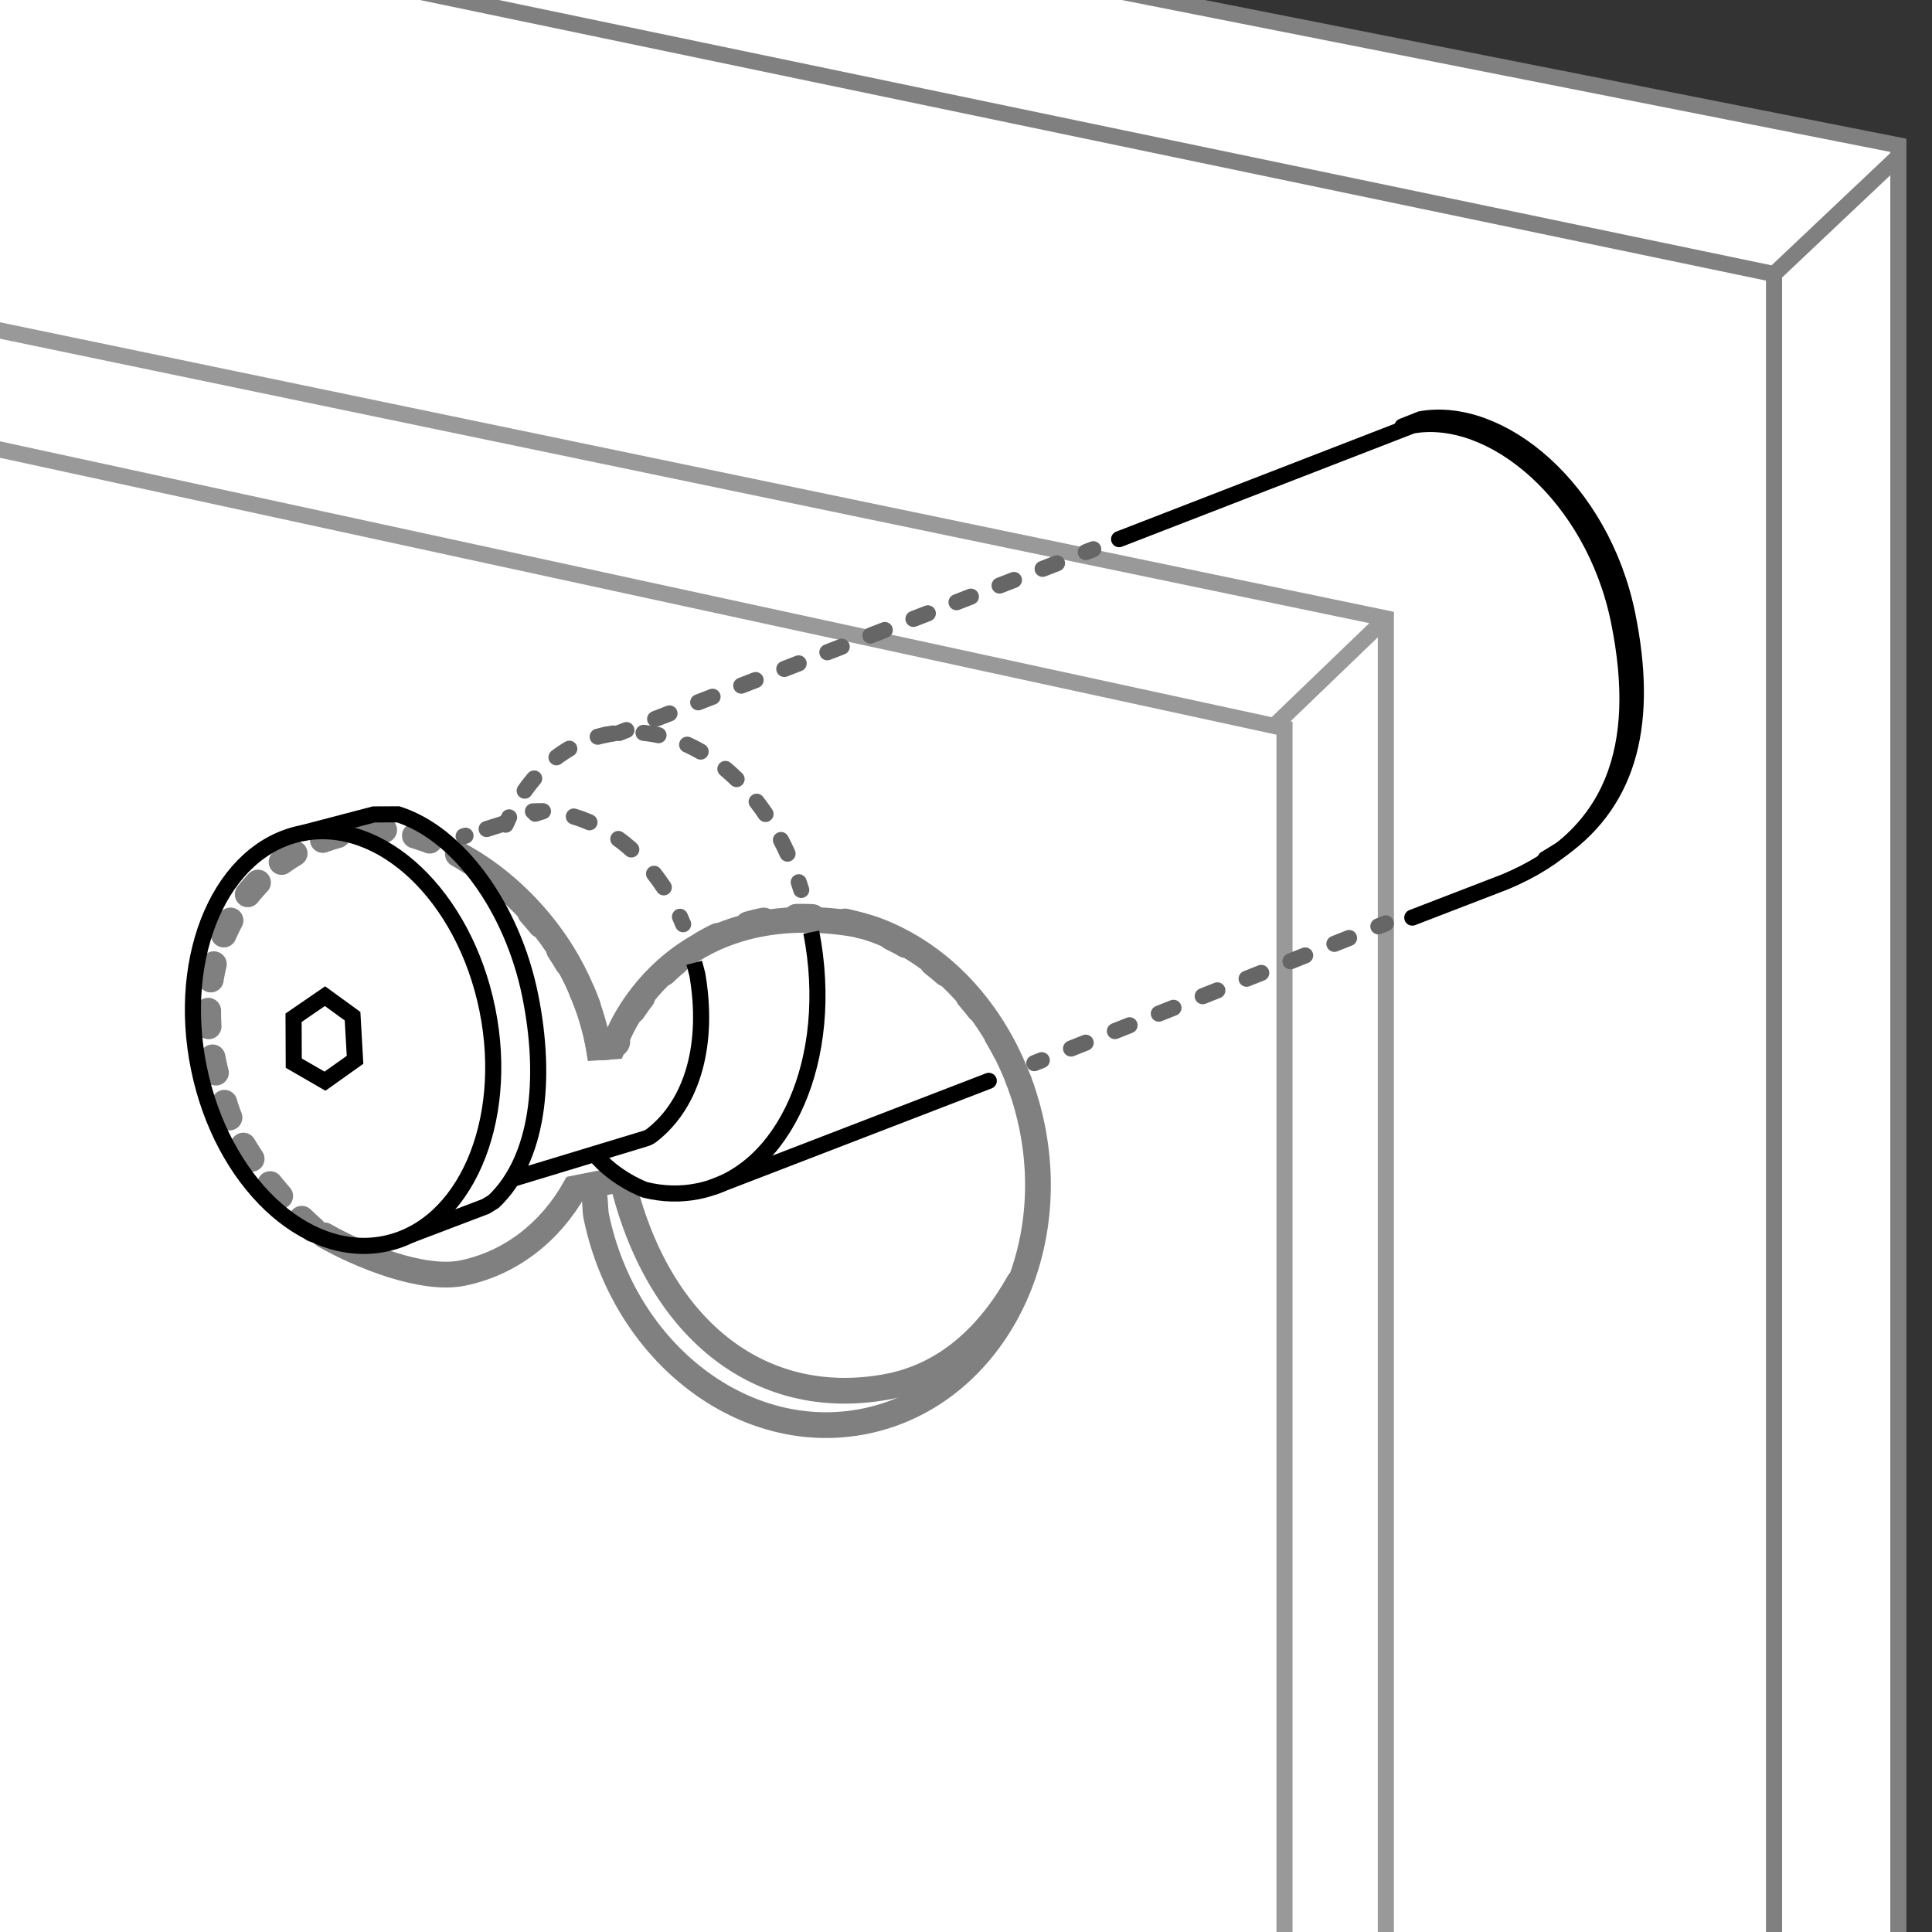 <?xml version="1.0" encoding="iso-8859-1"?>
<!-- Generator: Adobe Illustrator 28.7.8, SVG Export Plug-In . SVG Version: 9.03 Build 56881)  -->
<svg version="1.1" id="Layer_2_00000121974300878472448100000009701965719686113694_"
	 xmlns="http://www.w3.org/2000/svg" xmlns:xlink="http://www.w3.org/1999/xlink" x="0px" y="0px" width="60px" height="60px"
	 viewBox="0 0 60 60" enable-background="new 0 0 60 60" xml:space="preserve">
<rect x="0" y="0" width="60" height="60" fill="#333333" stroke="none"/>
<polygon fill="#FFFFFF" points="-3.501,-8.085 58.955,4.513 58.955,68.961 43.217,67.217 43.039,19.204 -2.45,9.755 
	"/>
<polygon fill="#FFFFFF" points="-1.216,9.755 43.074,18.955 43.217,66.949 -1.718,66.532 "/>
<polygon fill="#FFFFFF" stroke="#808080" stroke-width="0.5" stroke-miterlimit="10" points="6.311,-5.894 58.955,4.513 
	58.955,64.503 55.094,64.503 55.094,8.511 -2.26,-3.445 "/>
<path fill="#FFFFFF" d="M6.019,30.637c0,0,1.167-6.721,6.833-5.026c2.479,1.109,5.284,5.315,5.284,5.315l0.459,1.603
	l0.444-0.029c0,0,3.352-5.497,7.547-3.795c4.195,1.703,5.673,5.614,5.649,7.176
	c-0.025,1.563-0.608,6.346-3.707,7.654s-7.415-0.376-7.994-1.278s-1.978-4.317-1.978-4.317l-0.231-1.019
	l-0.689-0.068c0,0-2.793,3.719-5.65,2.667c-2.857-1.052-4.994-3.268-4.992-4.772
	C6.223,33.385,6.019,30.637,6.019,30.637z"/>
<path fill="none" stroke="#808080" stroke-width="0.8" stroke-linecap="round" stroke-miterlimit="10" d="M14.477,26.678
	c0,0,3.344,1.728,4.119,5.851c0.757,0,0.55-0.256,0.55-0.256s1.619-4.551,7.441-3.568c0,0,3.413,0.6,5.053,4.864
	"/>
<line fill="none" stroke="#808080" stroke-width="0.5" stroke-miterlimit="10" x1="55.094" y1="8.511" x2="58.955" y2="4.862"/>
<g>
	<g>
		
			<path fill="none" stroke="#808080" stroke-width="0.8" stroke-linecap="round" stroke-miterlimit="10" stroke-dasharray="0.508,1.015" d="
			M19.649,31.391c0.943-1.419,2.341-2.448,4.029-2.796c3.164-0.653,6.335,1.293,7.77,4.51"/>
		
			<path fill="none" stroke="#808080" stroke-width="0.8" stroke-linecap="round" stroke-miterlimit="10" stroke-dasharray="0.486,0.972" d="
			M9.727,38.18c-1.056-0.929-2.501-2.638-2.825-4.207c-1.413-4.172,0.775-7.569,4.123-8.156
			c2.905-0.51,6.544,2.775,7.412,5.993"/>
		<path fill="none" stroke="#808080" stroke-width="0.8" stroke-linecap="round" stroke-miterlimit="10" d="M18.55,32.284
			c0.022,0.104,0.027,0.118,0.046,0.244l0.444-0.029c0.034-0.076,0.069-0.152,0.105-0.227"/>
		<path fill="none" stroke="#808080" stroke-width="0.8" stroke-linecap="round" stroke-miterlimit="10" d="M31.64,33.569
			c0.029,0.078,0.058,0.156,0.086,0.235"/>
	</g>
</g>
<path fill="none" stroke="#808080" stroke-width="0.8" stroke-linecap="round" stroke-miterlimit="10" d="M31.648,39.815
	c-0.934,1.659-2.273,2.93-4.152,3.262c-3.959,0.701-7.096-1.875-8.179-6.463l-1.463,0.291
	c-0.755,1.337-1.974,2.319-3.481,2.63c-1.25,0.258-3.213-0.551-4.301-1.172"/>
<polygon fill="none" stroke="#999999" stroke-width="0.5" stroke-miterlimit="10" points="-16.951,10.284 39.891,22.615 
	39.891,65.903 43.039,65.903 43.039,19.204 -16.951,6.743 "/>
<line fill="none" stroke="#999999" stroke-width="0.5" stroke-miterlimit="10" x1="39.568" y1="22.545" x2="43.039" y2="19.204"/>
<path fill="none" stroke="#000000" stroke-width="0.5" stroke-miterlimit="10" d="M12.749,38.354l2.335-0.888
	c0.083-0.051,0.164-0.1,0.246-0.151c1.374-1.301,1.667-3.78,1.135-6.403c-0.553-2.725-2.227-5.026-4.103-5.622
	c-0.255,0.001-0.498,0.002-0.753,0.003l-2.25,0.59"/>
<ellipse transform="matrix(0.98 -0.199 0.199 0.98 -6.203 2.763)" fill="none" stroke="#000000" stroke-width="0.5" stroke-miterlimit="9.999" cx="10.652" cy="32.255" rx="4.571" ry="6.504"/>
<polygon fill="none" stroke="#000000" stroke-width="0.5" stroke-miterlimit="10" points="10.093,33.577 9.123,33.017 
	9.117,31.607 10.093,30.937 10.949,31.559 11.026,32.913 "/>
<g>
	<g>
		
			<line fill="none" stroke="#666666" stroke-width="0.5" stroke-linecap="round" stroke-miterlimit="10" x1="14.399" y1="25.971" x2="14.456" y2="25.954"/>
		
			<line fill="none" stroke="#666666" stroke-width="0.5" stroke-linecap="round" stroke-miterlimit="10" stroke-dasharray="0.528,1.056" x1="15.113" y1="25.746" x2="16.12" y2="25.428"/>
		
			<line fill="none" stroke="#666666" stroke-width="0.5" stroke-linecap="round" stroke-miterlimit="10" x1="16.623" y1="25.27" x2="16.862" y2="25.194"/>
	</g>
</g>
<g>
	<g>
		<path fill="none" stroke="#666666" stroke-width="0.5" stroke-linecap="round" stroke-miterlimit="10" d="M18.805,22.821
			c0.081-0.017,0.163-0.03,0.244-0.042"/>
		
			<path fill="none" stroke="#666666" stroke-width="0.5" stroke-linecap="round" stroke-miterlimit="10" stroke-dasharray="0.47,0.94" d="
			M19.986,22.759c1.915,0.185,3.698,1.742,4.656,4.189"/>
		<path fill="none" stroke="#666666" stroke-width="0.5" stroke-linecap="round" stroke-miterlimit="10" d="M24.806,27.399
			c0.026,0.079,0.052,0.158,0.077,0.238"/>
	</g>
</g>
<g>
	<g>
		<path fill="none" stroke="#666666" stroke-width="0.5" stroke-linecap="round" stroke-miterlimit="10" d="M15.705,25.611
			c0.034-0.077,0.069-0.153,0.105-0.227"/>
		
			<path fill="none" stroke="#666666" stroke-width="0.5" stroke-linecap="round" stroke-miterlimit="10" stroke-dasharray="0.479,0.958" d="
			M16.295,24.555c0.487-0.69,1.102-1.218,1.819-1.521"/>
		<path fill="none" stroke="#666666" stroke-width="0.5" stroke-linecap="round" stroke-miterlimit="10" d="M18.562,22.879
			c0.08-0.022,0.161-0.041,0.243-0.058"/>
	</g>
</g>
<path fill="#FFFFFF" stroke="#000000" stroke-width="0.5" stroke-miterlimit="10" d="M25.195,28.949
	c0.764,3.939-0.819,7.497-3.514,8.044c-0.549,0.112-1.104,0.092-1.646-0.041c0,0-0.932-0.333-1.572-1.114"/>
<g>
	<g>
		<path fill="none" stroke="#666666" stroke-width="0.5" stroke-linecap="round" stroke-miterlimit="10" d="M16.551,25.198
			c0.083-0.004,0.166-0.005,0.249-0.003"/>
		
			<path fill="none" stroke="#666666" stroke-width="0.5" stroke-linecap="round" stroke-miterlimit="10" stroke-dasharray="0.518,1.037" d="
			M17.821,25.358c1.228,0.366,2.338,1.324,3.064,2.648"/>
		<path fill="none" stroke="#666666" stroke-width="0.5" stroke-linecap="round" stroke-miterlimit="10" d="M21.117,28.472
			c0.034,0.076,0.067,0.152,0.099,0.23"/>
	</g>
</g>
<path fill="none" d="M34.269,17.057l8.806,1.899l0.142,9.542c0,0,4.263-1.011,5.083-1.847s3.969-6.349,0-11.028
	c-1.88-2.025-4.128-2.405-4.128-2.405L34.269,17.057z"/>
<path fill="none" d="M34.811,17.032l8.806,1.899l0.142,9.542c0,0,4.263-1.011,5.083-1.847s3.969-6.349,0-11.028
	c-1.88-2.025-4.128-2.405-4.128-2.405L34.811,17.032z"/>
<g>
	<g>
		
			<line fill="none" stroke="#666666" stroke-width="0.5" stroke-linecap="round" stroke-miterlimit="10" x1="19.221" y1="22.764" x2="19.454" y2="22.674"/>
		
			<line fill="none" stroke="#666666" stroke-width="0.5" stroke-linecap="round" stroke-miterlimit="10" stroke-dasharray="0.478,0.956" x1="20.346" y1="22.329" x2="33.273" y2="17.32"/>
		
			<line fill="none" stroke="#666666" stroke-width="0.5" stroke-linecap="round" stroke-miterlimit="10" x1="33.719" y1="17.147" x2="33.952" y2="17.057"/>
	</g>
</g>
<path fill="none" stroke="#000000" stroke-width="0.5" stroke-linecap="round" stroke-miterlimit="10" d="M43.86,28.497
	l2.876-1.109c3.394-1.413,4.336-4.183,3.542-8.097c-0.794-3.913-3.941-6.516-6.418-6.075l-9.105,3.528"/>
<path fill="none" stroke="#000000" stroke-width="0.5" stroke-linecap="round" stroke-miterlimit="10" d="M47.992,26.678
	l0.508-0.311c2.158-1.55,2.7-4.016,2.039-7.273c-0.794-3.913-3.941-6.516-6.418-6.075l-0.568,0.225"/>
<g>
	<g>
		
			<line fill="none" stroke="#666666" stroke-width="0.5" stroke-linecap="round" stroke-miterlimit="10" x1="32.121" y1="33.017" x2="32.353" y2="32.925"/>
		
			<line fill="none" stroke="#666666" stroke-width="0.5" stroke-linecap="round" stroke-miterlimit="10" stroke-dasharray="0.489,0.978" x1="33.262" y1="32.563" x2="42.353" y2="28.949"/>
		
			<line fill="none" stroke="#666666" stroke-width="0.5" stroke-linecap="round" stroke-miterlimit="10" x1="42.807" y1="28.768" x2="43.039" y2="28.676"/>
	</g>
</g>
<line fill="none" stroke="#000000" stroke-width="0.5" stroke-linecap="round" stroke-miterlimit="10" x1="22.182" y1="36.853" x2="30.707" y2="33.567"/>
<path fill="none" stroke="#808080" stroke-width="0.8" stroke-linecap="round" stroke-miterlimit="10" d="M31.725,33.804
	c0.131,0.374,0.238,0.763,0.321,1.164c0.885,4.291-1.427,8.394-5.164,9.165s-7.484-2.083-8.368-6.373
	c-0.028-0.134-0.029-0.456-0.051-0.59"/>
<path fill="none" stroke="#000000" stroke-width="0.5" stroke-miterlimit="10" d="M21.561,29.9l0.096,0.366
	c0.36,2.108-0.114,3.983-1.422,4.996c-0.056,0.043-0.121,0.075-0.188,0.096l-4.147,1.258"/>
</svg>
